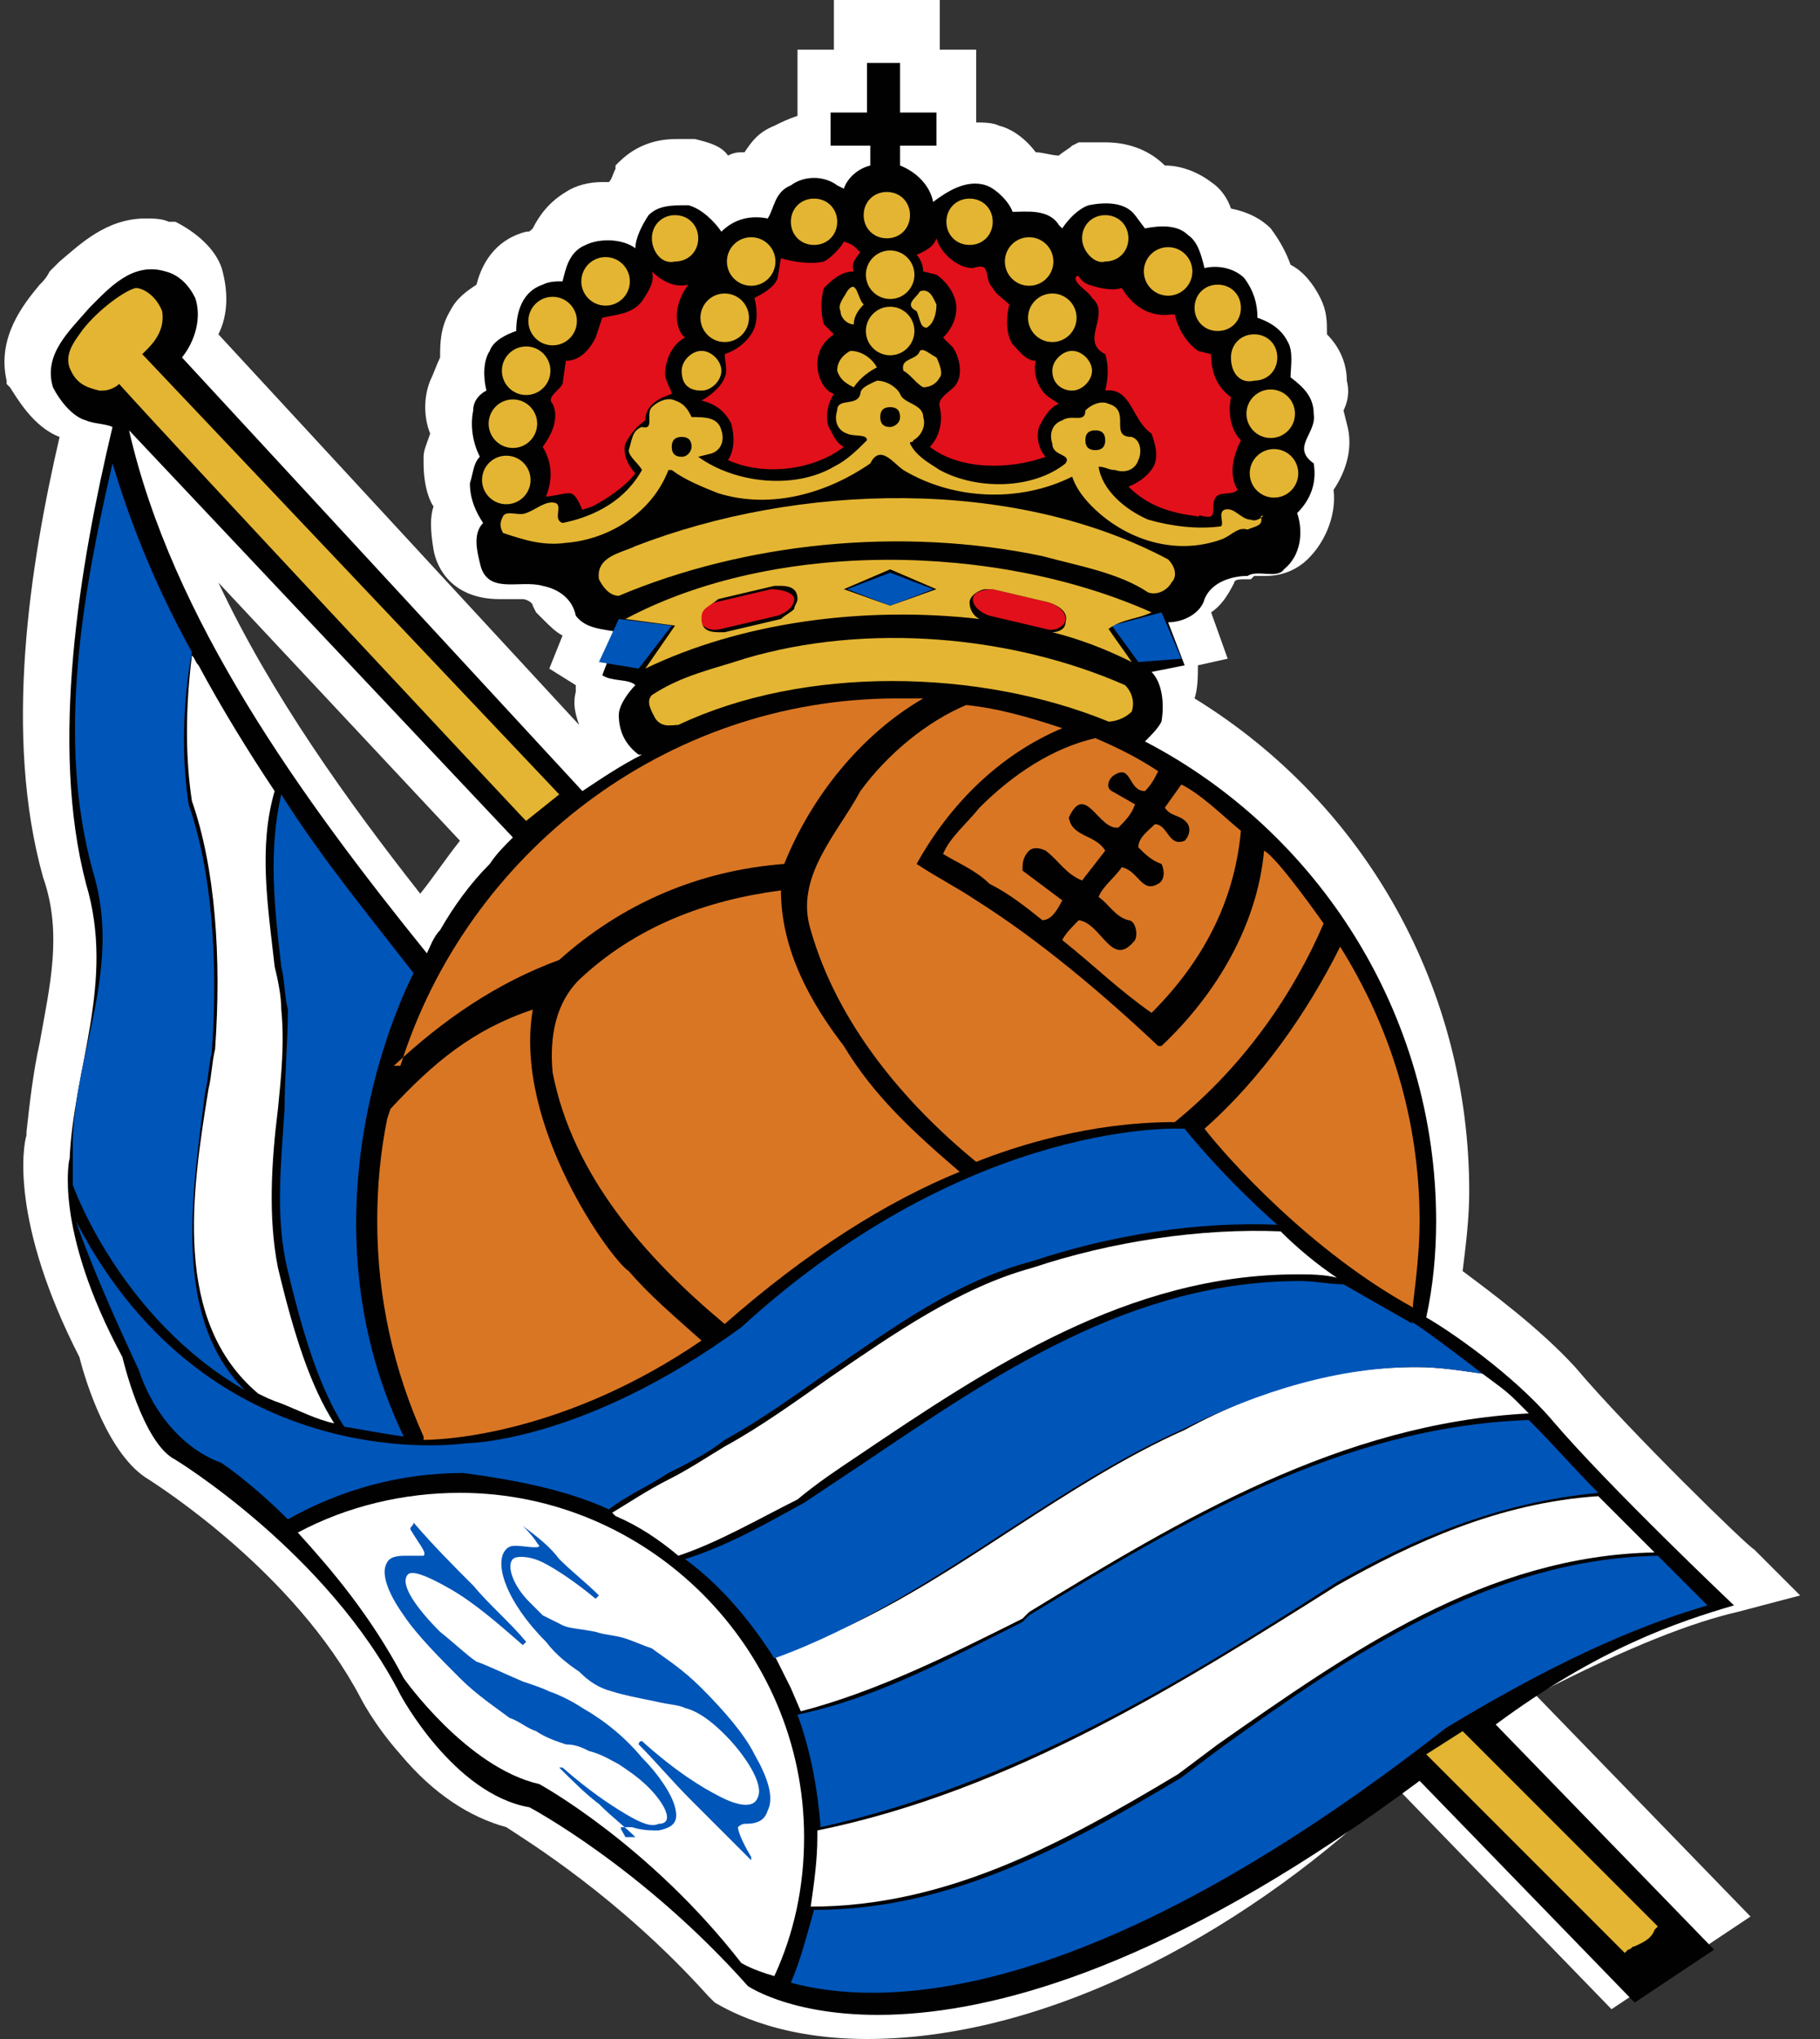 <?xml version="1.0" encoding="UTF-8"?>
<svg width="75px" height="84px" viewBox="0 0 75 84" version="1.1" xmlns="http://www.w3.org/2000/svg" xmlns:xlink="http://www.w3.org/1999/xlink">
    <rect x="0" y="0" width="75" height="84" fill="#333333" stroke="none"/>
    <!-- Generator: Sketch 59.1 (86144) - https://sketch.com -->
    <title>real</title>
    <desc>Created with Sketch.</desc>
    <g id="Page-1" stroke="none" stroke-width="1" fill="none" fill-rule="evenodd">
        <g id="Article-Especial_Desktop" transform="translate(-339, -2346)">
            <g id="real" transform="translate(339, 2346)">
                <path d="M35.727,84 C31.773,84 29.727,82.636 29.455,82.5 L29.318,82.364 L29.182,82.227 C25.5,78.136 21.682,75.818 20.864,75.273 C19.364,74.864 17.864,73.909 16.5,72.273 C15.409,71.045 14.864,69.955 14.864,69.955 L14.864,69.955 C12.136,64.773 6.545,61.227 6.136,60.955 C4.5,60 3.545,57 3.273,55.909 C0.409,50.318 0.955,47.182 1.091,46.773 L1.091,46.636 C1.227,45.409 1.364,44.182 1.636,42.955 C2.045,40.636 2.591,38.455 1.773,36.136 L1.773,36.136 C0.136,30.273 1.227,23.318 2.455,18 C1.364,17.591 0.682,16.364 0.409,15.955 L0.273,15.818 L0.273,15.682 C-0.136,13.909 0.955,12.545 1.636,11.727 C1.773,11.591 1.909,11.455 2.045,11.182 L2.182,11.045 L2.455,10.773 C3.273,10.091 4.364,9 6,9 C6.273,9 6.682,9 6.955,9.136 L7.091,9.136 L7.227,9.136 C8.045,9.545 8.864,10.227 9.136,11.045 L9.136,11.045 L9.136,11.045 C9.409,12 9.409,12.955 9,13.773 L23.864,29.864 C23.727,29.455 23.591,29.045 23.727,28.5 C23.727,28.364 23.727,28.364 23.727,28.227 C23.727,28.227 22.636,27.545 22.636,27.545 L23.182,26.182 C22.909,26.045 22.636,25.773 22.364,25.5 L22.091,25.227 L21.955,24.955 C21.955,24.818 21.682,24.682 21.545,24.682 L21.409,24.682 L21.409,24.682 C21.409,24.682 21.409,24.682 21.409,24.682 C21.409,24.682 21.409,24.682 21.273,24.682 C21.136,24.682 21,24.682 21,24.682 C20.864,24.682 20.727,24.682 20.591,24.682 C18.682,24.682 18,23.455 17.864,22.636 C17.727,21.818 17.727,21.273 17.864,20.864 C17.591,20.455 17.455,19.773 17.455,19.091 L17.455,18.955 L17.455,18.818 C17.455,18.545 17.591,18.273 17.727,17.864 C17.455,17.182 17.455,16.364 17.727,15.682 C17.864,15.409 18,15 18.136,14.727 C18.136,14.182 18.136,13.5 18.545,12.818 C18.818,12.273 19.227,12 19.636,11.727 C19.909,10.636 20.591,9.818 21.682,9.545 C21.818,9.545 21.818,9.545 21.955,9.409 C22.227,8.864 22.636,8.318 23.318,7.909 C23.727,7.636 24.273,7.5 24.818,7.5 C24.955,7.5 24.955,7.5 25.091,7.5 C25.227,7.364 25.227,7.227 25.364,6.955 L25.364,6.818 L25.5,6.682 C26.455,5.727 27.545,5.727 27.955,5.727 C28.091,5.727 28.227,5.727 28.364,5.727 L28.5,5.727 L28.636,5.727 C29.182,5.864 29.727,6 30,6.409 C30.273,6.273 30.409,6.273 30.682,6.273 C30.955,5.864 31.227,5.455 31.909,5.182 C32.182,5.045 32.455,4.909 32.864,4.773 L32.864,2.045 L34.364,2.045 L34.364,-6.82121026e-13 L38.727,-6.82121026e-13 L38.727,2.045 L40.227,2.045 L40.227,5.045 C40.227,5.045 40.227,5.045 40.227,5.045 C40.5,5.045 40.909,5.045 41.182,5.182 C41.727,5.318 42.273,5.727 42.682,6.273 C42.955,6.273 43.364,6.409 43.636,6.409 C43.773,6.273 44.045,6.136 44.182,6 L44.455,5.864 L44.727,5.864 C45,5.864 45.273,5.864 45.545,5.864 C46.636,5.864 47.455,6.273 48,6.818 C48.682,6.818 49.364,7.091 49.909,7.5 C50.318,7.773 50.591,8.182 50.727,8.591 C51.409,8.727 51.955,9 52.364,9.409 L52.364,9.409 C52.773,9.955 53.045,10.5 53.182,10.909 C53.727,11.182 54.136,11.727 54.409,12.273 L54.409,12.273 C54.682,12.818 54.682,13.227 54.682,13.773 C55.227,14.318 55.5,15 55.5,15.682 C55.636,16.227 55.5,16.636 55.364,16.909 L55.5,17.455 C55.773,18.409 55.5,19.364 54.955,20.182 C55.091,21.273 54.545,22.5 53.727,23.182 C53.045,23.727 52.364,23.727 52.091,23.727 C51.955,23.727 51.955,23.727 51.818,23.727 C51.818,23.727 51.682,23.727 51.682,23.727 L51.545,23.864 L51.273,23.864 C51.136,23.864 50.864,23.864 50.864,24 C50.591,24.545 50.318,24.955 49.909,25.227 L50.591,27.136 L49.364,27.409 C49.364,27.818 49.364,28.364 49.227,28.773 C56.318,33.136 60.545,40.773 60.545,49.091 C60.545,50.182 60.409,51.273 60.273,52.364 C61.364,53.182 63.409,54.682 64.909,56.318 L64.909,56.318 C67.091,58.909 72.136,63.818 72.273,63.818 L74.182,65.727 L71.591,66.409 C69.818,66.818 67.227,67.773 63.273,69.818 L72.136,78.955 L66.409,82.773 L57.545,73.636 C51.818,79.227 43.5,84 35.727,84 Z M9,24 C11.182,28.636 14.318,33 17.318,36.818 C17.864,36.136 18.409,35.318 18.955,34.636 L9,24 Z" id="Shape" fill="#FFFFFF"></path>
                <path d="M71.455,66.136 C71.455,66.136 66.273,61.227 63.955,58.5 C62.318,56.591 59.727,54.818 58.773,54.273 C59.045,53.045 59.182,51.682 59.182,50.318 C59.182,41.727 54.273,34.227 47.182,30.545 L47.182,30.545 C47.455,30.273 47.727,30 47.864,29.727 C48,28.909 47.864,28.091 47.455,27.682 L48.818,27.409 L48.136,25.636 C48.818,25.636 49.5,25.227 49.636,24.682 C49.909,24 50.727,23.727 51.409,23.727 C51.818,23.455 52.636,23.864 52.909,23.455 C53.591,22.909 53.727,21.955 53.455,21.136 C54,20.591 54.273,19.909 54.136,19.091 C53.182,18.409 54.273,17.864 54.136,17.045 C54.136,16.364 53.727,15.955 53.182,15.545 C53.182,15.136 53.318,14.455 53.045,14.045 C52.773,13.5 52.227,13.227 51.818,13.091 C51.818,12.545 51.682,12 51.273,11.455 C50.864,11.045 50.182,10.909 49.636,11.045 C49.5,10.5 49.364,9.955 48.955,9.682 C48.545,9.273 47.864,9.273 47.182,9.409 L46.773,8.864 C46.364,8.318 45.545,8.318 44.864,8.455 C44.455,8.591 44.045,9 43.773,9.409 L43.636,9.273 C43.227,8.591 42.273,8.727 41.727,8.727 C41.591,8.318 41.045,7.773 40.636,7.636 C39.818,7.364 39,7.909 38.455,8.318 C38.318,7.636 37.773,7.091 37.091,6.818 L37.091,6 L38.591,6 L38.591,4.636 L37.091,4.636 L37.091,2.591 L35.727,2.591 L35.727,4.636 L34.227,4.636 L34.227,6 L35.864,6 L35.864,6.818 C35.318,6.955 34.909,7.364 34.773,7.773 L34.5,7.636 C33.955,7.227 33.136,7.227 32.591,7.636 C31.909,7.909 31.909,8.591 31.636,9 C30.955,8.864 30.273,9 29.727,9.545 C29.455,9.136 28.909,8.591 28.364,8.455 C27.682,8.455 27.136,8.455 26.727,8.864 C26.455,9.273 26.182,9.818 26.182,10.227 C25.636,9.818 24.682,9.818 24.136,10.091 C23.455,10.364 23.318,11.045 23.182,11.591 C22.909,11.591 22.636,11.591 22.364,11.727 C21.545,12 21.273,12.818 21.273,13.636 C20.864,13.773 20.318,14.045 20.182,14.455 C19.909,14.864 19.909,15.545 20.045,16.091 C19.773,16.227 19.5,16.5 19.5,16.909 C19.364,17.591 19.5,18.273 19.773,18.818 C19.5,19.091 19.5,19.5 19.364,19.909 C19.364,20.591 19.636,21.136 19.909,21.545 C19.5,21.955 19.636,22.636 19.773,23.182 C20.045,24.545 21.409,23.864 22.364,24.136 C23.045,24.273 23.591,24.682 23.727,25.364 C24.136,25.909 24.818,25.909 25.5,26.045 L24.818,27.818 C25.227,28.091 25.909,27.955 26.182,28.227 C25.909,28.5 25.5,29.045 25.5,29.455 C25.5,30.136 25.773,30.682 26.318,31.091 L26.455,31.091 C25.636,31.5 24.818,32.045 24,32.591 L7.5,14.727 C8.045,14.045 8.318,13.091 8.045,12.273 C7.773,11.727 7.364,11.318 6.818,11.182 C5.455,10.773 4.5,11.864 3.682,12.682 C2.864,13.636 1.773,14.591 2.182,15.955 C2.455,16.5 3,17.182 3.545,17.318 C3.818,17.455 4.364,17.455 4.636,17.591 C3.273,23.318 2.045,30.682 3.545,36.409 C4.773,40.5 3,44.045 2.864,47.864 C2.864,47.864 2.864,47.864 2.864,47.727 C2.864,47.727 2.182,50.591 5.045,55.909 C5.045,55.909 5.864,59.455 7.227,60.136 C7.227,60.136 13.5,63.955 16.5,69.818 C16.5,69.818 18.682,73.909 21.818,74.455 C21.818,74.455 26.455,76.909 30.818,81.818 C30.818,81.818 39.273,87.682 58.5,73.364 L67.364,82.5 L70.636,80.318 L61.636,71.045 C65.864,67.909 69.136,66.818 71.455,66.136 Z M20.182,35.591 C19.364,36.409 18.682,37.364 18.136,38.318 C17.864,38.591 17.727,39 17.591,39.273 C12.409,32.864 7.091,25.5 5.318,17.727 L21.136,34.5 C20.727,34.909 20.455,35.182 20.182,35.591 Z" id="Shape" fill="#010101"></path>
                <path d="M40.091,11.045 C40.909,10.773 40.5,11.455 40.909,11.864 C41.045,12.136 41.318,12.273 41.591,12.545 C41.455,13.091 41.455,13.773 41.727,14.182 C42,14.455 42.273,14.864 42.682,14.864 C42.545,15.409 42.818,16.091 43.227,16.364 L43.636,16.636 C43.227,16.773 42.955,17.318 42.818,17.591 C42.682,18 42.818,18.545 43.091,18.818 C41.591,19.364 39.545,19.364 38.318,18.409 C38.727,18 38.864,17.318 38.727,16.773 C38.591,16.364 39.273,16.091 39.409,15.818 C39.682,15.409 39.545,14.727 39.273,14.318 L38.864,13.909 C39.136,13.636 39.409,13.227 39.409,12.682 C39.409,12.136 39,11.591 38.591,11.318 L38.045,11.182 C38.045,10.909 37.909,10.636 37.773,10.5 C38.045,10.364 38.455,10.227 38.591,9.818 C38.727,10.364 39.409,11.045 40.091,11.045 Z" id="Path" fill="#E2101A" fill-rule="nonzero"></path>
                <path d="M35.455,10.364 C35.318,10.636 35.045,10.773 35.182,11.182 C34.636,11.182 34.227,11.591 33.955,11.864 C33.818,12.273 33.818,12.955 33.955,13.364 L34.364,13.773 C33.955,14.045 33.682,14.455 33.682,15 C33.682,15.545 33.955,16.091 34.364,16.227 C34.091,16.636 33.955,17.318 34.227,17.727 C34.364,18 34.5,18.273 34.773,18.409 C33.545,19.364 31.5,19.636 30,18.955 C30.273,18.545 30.273,18 30.136,17.455 C29.864,16.909 29.455,16.636 28.909,16.5 C29.182,16.364 29.727,15.955 29.864,15.545 C30,15.273 29.864,14.864 29.864,14.591 C30.273,14.455 30.682,14.182 30.955,13.773 C31.227,13.364 31.227,12.818 31.091,12.273 C31.364,12.136 31.909,11.864 32.045,11.455 L32.182,10.636 C32.591,10.773 33.409,10.909 33.955,10.773 C34.227,10.636 34.636,10.227 34.773,9.955 C35.318,10.091 35.318,10.364 35.455,10.364 Z" id="Path" fill="#E2101A" fill-rule="nonzero"></path>
                <path d="M44.864,11.727 C45.273,11.864 45.818,12 46.227,11.864 C46.636,12.545 47.318,13.091 48.273,12.955 L48.409,12.955 C48.545,13.5 48.818,14.045 49.364,14.455 L49.909,14.591 C49.909,15.409 50.182,15.955 50.727,16.364 C50.591,17.045 50.727,17.727 51.136,18.136 C50.864,18.682 50.591,19.5 51,20.182 C50.727,20.455 50.182,20.182 50.045,20.591 C49.909,20.864 50.182,21.409 49.636,21.273 C49.5,21.273 49.364,21.136 49.364,21.409 L49.364,21.273 C48.273,21.136 47.318,20.864 46.5,20.045 C46.909,19.909 47.455,19.5 47.591,19.091 C47.727,18.682 47.591,18.273 47.455,17.864 C46.636,17.318 46.636,15.955 45.545,16.091 C45.682,15.545 45.682,15 45.545,14.591 C44.455,14.045 45.818,12.955 45,12.273 C44.864,12 44.318,11.727 44.318,11.455 C44.455,11.182 44.455,11.591 44.864,11.727 Z" id="Path" fill="#E2101A" fill-rule="nonzero"></path>
                <path d="M28.364,11.727 C27.955,12.273 27.682,13.091 28.091,13.773 L28.227,13.909 C27.682,14.182 27.409,14.864 27.409,15.409 C27.409,15.682 27.682,16.091 27.682,16.227 C27.273,16.364 26.591,16.636 26.591,17.318 C26.182,17.591 25.909,18 25.773,18.273 C25.636,18.682 25.909,19.227 26.182,19.5 C25.773,20.045 24.955,20.591 24.409,20.864 L24,21 C23.864,20.727 23.727,20.318 23.455,20.318 C23.182,20.318 22.773,20.455 22.5,20.455 C22.773,19.773 22.773,19.091 22.364,18.409 C22.773,17.864 23.045,17.182 22.773,16.636 C22.5,16.364 23.045,16.091 23.182,15.818 L23.318,14.864 C23.864,14.864 24.273,14.455 24.545,13.909 L24.818,13.091 C25.364,12.955 26.045,12.955 26.455,12.409 C26.727,12 27,11.591 26.864,11.182 C27.273,11.591 27.818,11.864 28.364,11.727 Z" id="Path" fill="#E2101A" fill-rule="nonzero"></path>
                <path d="M35.591,12.545 C35.318,12.818 35.182,13.091 35.182,13.364 C34.909,13.364 34.636,13.091 34.636,12.818 C34.5,12.545 34.773,12.273 34.909,12 C35.318,11.455 35.318,12.273 35.591,12.545 Z" id="Path" fill="#E4B532" fill-rule="nonzero"></path>
                <path d="M38.591,12.545 C38.591,12.955 38.455,13.364 38.182,13.5 C37.909,13.5 37.909,13.091 37.773,12.818 C37.227,12.545 37.773,12.273 37.909,12 C38.318,11.864 38.455,12.273 38.591,12.545 Z" id="Path" fill="#E4B532" fill-rule="nonzero"></path>
                <path d="M38.591,14.727 C38.727,15 38.864,15.409 38.727,15.545 C38.591,15.818 38.318,15.955 38.045,15.955 C37.773,15.818 37.5,15.409 37.227,15.273 C37.091,14.727 37.773,14.864 37.909,14.455 C38.045,14.318 38.318,14.591 38.591,14.727 Z" id="Path" fill="#E4B532" fill-rule="nonzero"></path>
                <path d="M36.136,15.136 C35.864,15.273 35.455,15.545 35.182,15.955 C34.909,15.818 34.636,15.682 34.5,15.273 C34.5,14.864 34.773,14.591 35.045,14.455 C35.591,14.455 36,14.864 36.136,15.136 Z" id="Path" fill="#E4B532" fill-rule="nonzero"></path>
                <path d="M48.136,23.045 C48.409,23.318 48.545,23.727 48.273,24 C48.136,24.273 47.727,24.545 47.318,24.409 C46.091,23.591 44.455,23.318 42.955,22.909 C37.091,21.682 30.682,22.364 25.5,24.545 C25.091,24.545 24.818,24.136 24.682,23.864 C24.545,22.909 25.636,22.773 26.182,22.5 C32.864,19.909 41.727,19.636 48.136,23.045 Z" id="Path" fill="#E4B532" fill-rule="nonzero"></path>
                <path d="M46.364,28.227 C46.636,28.5 46.773,28.909 46.636,29.318 C46.364,29.591 45.955,29.727 45.682,29.727 C40.364,27.545 33.136,27.409 27.955,29.864 C27.682,29.864 27.273,30 27,29.591 C26.864,29.318 26.591,28.909 26.864,28.636 C28.091,27.818 29.455,27.545 30.682,27.136 C35.727,25.636 41.727,26.182 46.364,28.227 Z" id="Path" fill="#E4B532" fill-rule="nonzero"></path>
                <path d="M60.273,71.318 L58.773,72.273 L59.045,72.545 C60.818,74.318 66.136,79.636 66.818,80.318 L66.955,80.455 L67.091,80.318 C67.227,80.318 67.227,80.182 67.364,80.182 C67.636,80.045 68.045,79.909 68.182,79.5 L68.318,79.364 L60.273,71.318 Z" id="Path" fill="#E4B532" fill-rule="nonzero"></path>
                <path d="M16.5,43.909 C19.227,35.182 27.409,28.773 36.955,28.773 C37.364,28.773 37.773,28.773 38.045,28.773 C35.455,30.273 33.409,32.864 32.318,35.591 C28.773,35.864 25.636,37.227 23.045,39.545 C20.455,40.5 18.273,42 16.227,43.909 L16.5,43.909 Z" id="Path" fill="#D97624"></path>
                <path d="M39.545,48.273 C36.545,49.5 33.273,51.545 29.864,54.545 C26.591,51.818 23.591,48.409 22.773,44.182 C22.636,42.682 22.909,41.318 23.864,40.364 C26.182,38.182 29.045,37.091 32.182,36.682 C32.182,39.136 33.409,41.318 34.773,43.091 C36,45.136 37.636,46.636 39.545,48.273 L39.545,48.273 Z" id="Path" fill="#D97624"></path>
                <path d="M54.545,38.045 C53.318,40.909 51.273,43.909 48.409,46.227 C47.045,46.227 44.045,46.364 40.227,47.864 C37.227,45.409 34.5,42.136 33.409,38.318 C32.727,36.136 34.5,34.364 35.455,32.591 C36.545,31.091 38.182,29.727 39.818,29.045 C41.182,29.182 42.545,29.591 43.773,30 C41.182,31.091 39.136,33.136 37.773,35.591 C38.591,36.136 39.409,36.545 40.227,37.091 C42.818,38.727 45.409,40.909 47.727,43.091 L47.864,43.091 C50.182,40.909 51.818,38.045 52.091,35.045 C52.636,35.318 54.545,38.045 54.545,38.045 Z" id="Path" fill="#D97624"></path>
                <path d="M55.227,39 C57.273,42.273 58.5,46.091 58.5,50.318 C58.5,51.409 58.364,52.636 58.227,53.727 L58.227,53.864 C54,51.545 50.591,47.727 49.636,46.5 C51.955,44.455 53.864,41.727 55.227,39 Z" id="Path" fill="#D97624"></path>
                <path d="M47.727,31.773 C47.591,32.045 47.455,32.318 47.182,32.591 C46.5,32.591 46.636,31.5 45.955,31.909 C45.682,32.045 45.545,32.455 45.818,32.591 L46.773,33.136 C46.636,33.545 46.364,33.818 46.091,34.091 C45.273,34.227 44.727,32.182 44.045,33.682 C44.182,34.5 45.136,34.364 45.545,35.045 L44.591,36.273 C43.909,36 43.636,35.455 43.091,35.045 C42.818,34.909 42.545,34.909 42.409,35.045 C42.136,35.318 42.136,35.591 42.136,35.864 C42.682,36.273 43.227,36.682 43.773,37.091 C43.636,37.364 43.364,37.909 42.955,37.909 C42.273,37.364 41.591,36.818 40.773,36.409 C40.227,35.864 39.545,35.591 38.864,35.182 C39.136,34.5 39.818,33.955 40.364,33.273 C41.727,31.909 43.364,30.818 45.136,30.409 C46.091,30.818 46.909,31.227 47.727,31.773 Z" id="Path" fill="#D97624" fill-rule="nonzero"></path>
                <path d="M51.136,34.227 C50.864,37.227 49.5,39.682 47.455,41.727 C46.091,40.773 45.136,39.818 43.773,38.727 C43.909,38.455 44.182,38.182 44.455,37.909 C45.409,38.045 45.818,39.955 46.773,38.727 C46.909,38.455 46.773,37.909 46.5,37.909 C45.955,37.773 45.682,37.227 45.273,36.955 C45.409,36.545 45.955,36.136 46.227,35.727 C46.909,35.864 47.045,36.818 47.727,36.409 C48,36.273 48,35.864 47.864,35.591 C47.455,35.455 47.182,35.182 46.909,34.909 C46.909,34.5 47.318,34.227 47.591,33.955 C48.136,33.955 48.136,34.909 48.818,34.636 C48.955,34.5 49.091,34.227 48.955,33.955 C48.682,33.545 48.273,33.682 48,33.273 L48.682,32.318 C49.5,32.727 50.318,33.545 51.136,34.227 Z" id="Path" fill="#D97624" fill-rule="nonzero"></path>
                <path d="M28.909,55.227 C23.318,59.045 18.409,59.318 17.455,59.318 L17.455,59.182 C16.227,56.455 15.545,53.455 15.545,50.318 C15.545,48.818 15.682,47.455 15.955,46.091 L16.091,45.682 C17.864,43.773 19.5,42.409 21.955,41.591 C21.136,46.364 25.227,51.955 25.909,52.364 C26.727,53.318 27.682,54.136 28.909,55.227 L28.909,55.227 Z" id="Path" fill="#D97624"></path>
                <path d="M31.909,81.409 C30.955,81.136 30.545,80.864 30.545,80.864 C26.727,75.955 22.227,73.5 22.227,73.5 C19.227,72.818 16.636,69.136 16.636,69.136 C15.273,66.545 13.636,64.636 12.273,63.136 C14.318,62.045 16.636,61.5 18.955,61.5 C26.727,61.5 33.136,67.909 33.136,75.682 C33.136,77.727 32.727,79.636 31.909,81.409 Z" id="Path" fill="#FFFFFF"></path>
                <polygon id="Path" fill="#0055B8" points="36.682 24.955 38.455 24.273 36.682 23.591 34.909 24.273"></polygon>
                <circle id="Oval" fill="#E4B532" fill-rule="nonzero" cx="36.682" cy="11.318" r="1"></circle>
                <circle id="Oval" fill="#E4B532" fill-rule="nonzero" cx="36.682" cy="13.636" r="1"></circle>
                <circle id="Oval" fill="#E4B532" fill-rule="nonzero" cx="21.682" cy="15.273" r="1"></circle>
                <path d="M51.545,21.409 C51.136,21.409 50.864,20.864 50.455,21 C50.182,21.136 50.455,21.545 50.318,21.682 C49.364,21.818 48.273,21.682 47.318,21.409 C46.364,21 45.409,20.182 45.273,19.227 C45.545,19.227 45.682,19.364 45.955,19.364 C46.364,19.5 46.773,19.364 46.909,18.955 C47.045,18.682 47.045,18.136 46.636,18 C45.682,18 46.636,16.909 45.682,16.636 C45.409,16.5 45,16.636 44.727,16.909 C44.727,17.455 44.182,17.045 43.773,17.318 C43.364,17.455 43.227,17.864 43.364,18.273 C43.364,18.818 44.182,18.682 43.909,19.091 C42.545,20.182 40.227,20.182 38.727,19.364 C38.318,19.091 37.773,18.818 37.5,18.273 C37.5,18.136 37.636,18.273 37.636,18.136 C37.909,18 38.182,17.591 38.045,17.182 C38.045,16.636 37.227,16.636 37.091,16.227 C36.955,15.955 36.545,15.682 36.136,15.682 C35.864,15.818 35.455,15.955 35.455,16.227 C35.318,16.773 34.5,16.364 34.5,16.909 C34.364,17.318 34.5,17.727 34.909,17.864 C35.182,18 35.727,17.864 35.727,18.136 C35.318,18.545 34.909,18.955 34.364,19.227 C32.727,20.182 30.273,19.909 28.773,18.818 L29.318,18.682 C29.727,18.545 29.864,18.136 29.727,17.727 C29.591,17.182 29.045,17.182 28.5,17.182 C28.364,16.909 28.227,16.636 27.818,16.5 C27.545,16.364 27.136,16.5 26.864,16.773 C26.591,17.045 27,17.727 26.455,17.591 C26.045,17.727 26.045,18.136 25.909,18.545 C25.909,18.818 26.318,19.091 26.455,19.364 C25.773,20.591 24.545,21.273 23.182,21.545 C22.773,21.409 23.182,20.864 22.909,20.727 C22.5,20.591 22.091,21 21.682,21.136 C21.409,21.273 20.864,21 20.727,21.273 C20.591,21.545 20.591,21.682 20.727,21.955 C21.545,22.227 22.364,22.5 23.318,22.364 C25.091,22.227 26.864,21.136 27.545,19.364 L27.682,19.364 C28.227,19.773 28.909,20.045 29.591,20.318 C31.773,21 34.091,20.318 35.864,19.091 C36.273,18.273 36.818,19.091 37.227,19.364 C39.273,20.591 42,20.727 44.182,19.636 C44.318,20.045 44.591,20.455 45,20.864 C46.364,22.227 48.409,22.909 50.318,22.227 C50.727,22.091 51,21.682 51.409,21.818 C51.682,21.682 52.091,21.682 51.955,21.273 C52.227,21.136 51.818,21.545 51.545,21.409 Z M28.091,18.818 C27.818,18.818 27.682,18.682 27.682,18.409 C27.682,18.136 27.818,18 28.091,18 C28.364,18 28.5,18.136 28.5,18.409 C28.5,18.545 28.364,18.818 28.091,18.818 Z M36.682,17.591 C36.409,17.591 36.273,17.455 36.273,17.182 C36.273,16.909 36.409,16.773 36.682,16.773 C36.955,16.773 37.091,16.909 37.091,17.182 C37.091,17.455 36.818,17.591 36.682,17.591 Z M44.727,18.136 C44.727,17.864 44.864,17.727 45.136,17.727 C45.409,17.727 45.545,17.864 45.545,18.136 C45.545,18.409 45.409,18.545 45.136,18.545 C44.864,18.545 44.727,18.409 44.727,18.136 Z" id="Shape" fill="#E4B532" fill-rule="nonzero"></path>
                <g id="Group" transform="translate(2.727, 10.909)">
                    <path d="M3.136,3.682 C3.136,3.682 3.273,3.545 3.273,3.545 C3.545,3.273 4.091,2.727 3.955,1.909 L3.955,1.909 L3.955,1.909 C3.682,1.227 3.136,0.955 2.864,0.955 L2.864,0.955 L2.864,0.955 C2.318,1.091 1.091,2.045 0.545,2.864 C0.136,3.409 -1.38777878e-17,3.818 0.136,4.227 L0.136,4.227 C0.409,4.909 0.818,5.045 1.364,5.182 L1.5,5.182 C1.773,5.182 2.045,5.045 2.182,4.909 C4.636,7.636 18.682,22.636 18.818,22.773 L18.955,22.909 L20.318,21.818 L3.136,3.682 Z" id="Path" fill="#E4B532" fill-rule="nonzero"></path>
                    <g transform="translate(0, 8.182)" id="Path">
                        <path d="M5.727,25.909 C5.864,25.364 5.864,24.818 6,24.273 C6.273,20.455 6,16.773 5.045,14.045 C4.773,12.273 4.773,9.955 5.182,7.773 L5.182,7.773 C3.818,5.318 2.727,2.727 1.909,-1.13686838e-13 C0.682,5.318 -0.409,11.318 1.091,16.773 C2.318,20.727 0.409,24.136 0.273,27.818 C0.273,27.818 0.273,29.727 0.273,29.727 C0.273,29.727 2.182,35.182 7.364,38.182 C4.364,35.182 5.182,30.136 5.727,25.909 Z" fill="#0055B8"></path>
                        <path d="M8.727,26.591 C8.864,25.227 9,23.864 8.864,22.5 C8.864,21.955 8.727,21.273 8.591,20.727 C8.318,18.273 7.909,15.818 8.591,13.5 C7.5,11.864 6.409,10.091 5.455,8.318 C5.318,8.182 5.318,8.045 5.182,7.909 C4.909,10.091 4.909,12.136 5.182,13.909 C6.136,16.636 6.409,20.318 6.136,24.136 C6,24.682 6,25.227 5.864,25.773 C5.182,30 4.364,35.318 7.909,38.318 C7.909,38.318 7.909,38.318 7.909,38.318 C8.182,38.455 8.455,38.591 8.864,38.727 C9.545,39 10.364,39.409 11.045,39.545 C10.091,38.045 9.409,36 8.727,33.136 C8.318,31.091 8.455,28.773 8.727,26.591 Z" fill="#FFFFFF"></path>
                        <path d="M14.318,21 C12.409,18.545 10.5,16.227 8.864,13.636 C8.318,15.955 8.591,18.409 8.864,20.727 C9,21.273 9,21.955 9.136,22.5 C9.136,23.864 9,25.227 9,26.591 C8.864,28.773 8.591,31.091 9.136,33.273 C9.818,36.136 10.5,38.182 11.455,39.682 L11.455,39.682 C12.273,39.818 12.955,39.955 13.909,40.091 C9.273,30.409 14.318,21 14.318,21 Z" fill="#0055B8"></path>
                    </g>
                </g>
                <path d="M26.182,75.682 C25.773,75.273 25.227,74.864 24.682,74.318 C24.136,73.909 23.591,73.364 23.045,72.818 C23.045,72.818 23.182,72.818 23.182,72.818 C24.273,73.773 25.091,74.318 25.773,74.727 C26.455,75.136 26.864,75.273 27.136,75.136 C27.818,75.136 27.409,74.318 26.727,73.636 C26.318,73.227 25.909,72.955 25.5,72.682 C25.227,72.545 24.818,72.273 24.273,72.136 C24,72 23.727,71.864 23.318,71.864 C22.909,71.727 22.5,71.591 22.091,71.318 C21.682,71.182 21.409,70.909 21,70.773 C20.455,70.364 19.636,69.818 18.955,69.136 C18.136,68.318 17.182,67.364 16.636,66.545 C15.955,65.591 15.682,64.773 15.955,64.364 C16.091,64.091 16.5,64.091 16.773,64.091 C17.182,64.091 17.455,64.091 17.455,64.091 C17.591,63.955 17.318,63.682 16.909,63 C16.909,62.864 17.045,62.864 17.045,62.727 C17.864,63.682 18.682,64.5 19.5,65.318 C20.182,66.136 21,66.818 21.682,67.636 C21.682,67.636 21.545,67.773 21.545,67.773 C20.455,66.818 19.5,66 18.545,65.455 C17.591,64.909 16.909,64.636 16.773,64.909 C16.5,65.318 17.182,66.273 18.136,67.227 C18.818,67.773 19.227,68.182 19.636,68.455 C20.045,68.591 20.591,68.864 21.545,69.273 C21.955,69.409 22.364,69.545 22.636,69.682 C23.045,69.818 23.591,70.091 24,70.364 C24.955,70.909 25.773,71.591 26.455,72.409 C27.136,73.091 27.682,73.909 27.818,74.455 C27.955,75 27.818,75.273 27.136,75.409 C26.864,75.409 26.455,75.409 26.045,75.273 C26.045,75.273 25.909,75.273 25.909,75.273 C25.773,75.273 25.773,75.273 25.636,75.273 C25.5,75.273 25.636,75.409 25.773,75.682 C26.182,75.682 26.182,75.682 26.182,75.682 Z" id="Path" fill="#0055B8" fill-rule="nonzero"></path>
                <path d="M21.545,62.864 C21.545,62.864 21.545,62.864 21.545,62.864 C22.091,63.273 22.636,63.682 23.045,64.227 C23.591,64.773 24.136,65.182 24.682,65.727 C24.682,65.727 24.682,65.727 24.545,65.864 C23.727,65.182 22.909,64.636 22.364,64.364 C21.818,64.091 21.273,64.091 21.136,64.227 C20.864,64.5 21.136,65.318 21.818,66 C22.091,66.273 22.227,66.409 22.364,66.545 C22.636,66.682 22.909,66.818 23.182,66.955 C23.455,67.091 23.864,67.091 24.545,67.227 C24.955,67.364 25.364,67.364 25.773,67.5 C26.182,67.636 26.455,67.773 26.864,67.909 C27.409,68.318 28.091,68.727 28.909,69.545 C29.864,70.5 30.682,71.455 31.091,72.273 C31.636,73.227 31.909,74.045 31.636,74.591 C31.5,75 31.227,75.136 30.682,75.136 C30.545,75.136 30.409,75.273 30.409,75.273 C30.409,75.409 30.545,75.818 30.955,76.5 C30.955,76.5 30.955,76.636 30.955,76.636 C30.136,75.818 29.318,75 28.5,74.182 C27.682,73.364 27,72.545 26.318,71.864 C26.318,71.864 26.318,71.727 26.455,71.727 C27.818,72.955 28.909,73.636 29.727,74.045 C30.545,74.455 31.091,74.455 31.227,74.045 C31.5,73.5 30.682,72.273 29.864,71.455 C29.318,70.909 28.773,70.5 28.227,70.364 C27.955,70.227 27.545,70.227 27,70.091 C26.318,69.955 25.636,69.818 25.227,69.682 C24.682,69.545 24.273,69.273 23.864,68.864 C23.455,68.591 22.909,68.182 22.5,67.636 C21.682,66.818 21.136,66 20.864,65.318 C20.591,64.636 20.591,64.091 20.864,63.818 C21,63.682 21.136,63.682 21.273,63.682 C21.545,63.682 22.227,63.818 22.227,63.682 C22.091,63.545 22.091,63.409 21.545,62.864 Z" id="Path" fill="#0055B8" fill-rule="nonzero"></path>
                <path d="M26.864,9.818 C26.864,9.273 27.273,8.864 27.818,8.864 C28.364,8.864 28.773,9.273 28.773,9.818 C28.773,10.364 28.364,10.773 27.818,10.773 C27.273,10.909 26.864,10.364 26.864,9.818 Z" id="Path" fill="#E4B532" fill-rule="nonzero"></path>
                <circle id="Oval" fill="#E4B532" fill-rule="nonzero" cx="24.955" cy="11.591" r="1"></circle>
                <circle id="Oval" fill="#E4B532" fill-rule="nonzero" cx="22.773" cy="13.227" r="1"></circle>
                <circle id="Oval" fill="#E4B532" fill-rule="nonzero" cx="21.136" cy="17.455" r="1"></circle>
                <circle id="Oval" fill="#E4B532" fill-rule="nonzero" cx="20.864" cy="19.773" r="1"></circle>
                <path d="M32.591,9.136 C32.591,8.591 33,8.182 33.545,8.182 C34.091,8.182 34.5,8.591 34.5,9.136 C34.5,9.682 34.091,10.091 33.545,10.091 C33,10.091 32.591,9.682 32.591,9.136 Z" id="Path" fill="#E4B532" fill-rule="nonzero"></path>
                <circle id="Oval" fill="#E4B532" fill-rule="nonzero" cx="30.955" cy="10.773" r="1"></circle>
                <circle id="Oval" fill="#E4B532" fill-rule="nonzero" cx="29.864" cy="13.091" r="1"></circle>
                <path d="M28.091,15.273 C28.091,14.864 28.5,14.455 28.909,14.455 C29.318,14.455 29.727,14.864 29.727,15.273 C29.727,15.682 29.318,16.091 28.909,16.091 C28.364,16.091 28.091,15.818 28.091,15.273 Z" id="Path" fill="#E4B532" fill-rule="nonzero"></path>
                <path d="M35.591,8.864 C35.591,8.318 36,7.909 36.545,7.909 C37.091,7.909 37.5,8.318 37.5,8.864 C37.5,9.409 37.091,9.818 36.545,9.818 C36,9.818 35.591,9.409 35.591,8.864 Z" id="Path" fill="#E4B532" fill-rule="nonzero"></path>
                <path d="M50.727,14.727 C50.727,14.182 51.136,13.773 51.682,13.773 C52.227,13.773 52.636,14.182 52.636,14.727 C52.636,15.273 52.227,15.682 51.682,15.682 C51.136,15.818 50.727,15.409 50.727,14.727 Z" id="Path" fill="#E4B532" fill-rule="nonzero"></path>
                <path d="M44.591,9.818 C44.591,9.273 45,8.864 45.545,8.864 C46.091,8.864 46.5,9.273 46.5,9.818 C46.5,10.364 46.091,10.773 45.545,10.773 C45.136,10.909 44.591,10.364 44.591,9.818 Z" id="Path" fill="#E4B532" fill-rule="nonzero"></path>
                <circle id="Oval" fill="#E4B532" fill-rule="nonzero" cx="48.136" cy="11.182" r="1"></circle>
                <path d="M49.227,12.682 C49.227,12.136 49.636,11.727 50.182,11.727 C50.727,11.727 51.136,12.136 51.136,12.682 C51.136,13.227 50.727,13.636 50.182,13.636 C49.636,13.636 49.227,13.227 49.227,12.682 Z" id="Path" fill="#E4B532" fill-rule="nonzero"></path>
                <circle id="Oval" fill="#E4B532" fill-rule="nonzero" cx="52.364" cy="17.045" r="1"></circle>
                <circle id="Oval" fill="#E4B532" fill-rule="nonzero" cx="52.5" cy="19.5" r="1"></circle>
                <path d="M39,9.136 C39,8.591 39.409,8.182 39.955,8.182 C40.5,8.182 40.909,8.591 40.909,9.136 C40.909,9.682 40.5,10.091 39.955,10.091 C39.409,10.091 39,9.682 39,9.136 Z" id="Path" fill="#E4B532" fill-rule="nonzero"></path>
                <circle id="Oval" fill="#E4B532" fill-rule="nonzero" cx="42.409" cy="10.773" r="1"></circle>
                <circle id="Oval" fill="#E4B532" fill-rule="nonzero" cx="43.364" cy="13.091" r="1"></circle>
                <path d="M43.364,15.273 C43.364,14.864 43.773,14.455 44.182,14.455 C44.591,14.455 45,14.864 45,15.273 C45,15.682 44.591,16.091 44.182,16.091 C43.773,16.091 43.364,15.818 43.364,15.273 Z" id="Path" fill="#E4B532" fill-rule="nonzero"></path>
                <polygon id="Path" fill="#0055B8" fill-rule="nonzero" points="27.682 25.773 25.5 25.5 24.682 27.273 26.318 27.545"></polygon>
                <polygon id="Path" fill="#0055B8" fill-rule="nonzero" points="45.818 25.773 47.864 25.227 48.682 27.136 46.909 27.273"></polygon>
                <g id="Group" transform="translate(2.727, 46.364)">
                    <path d="M39.409,20.318 L39.545,20.182 L39.682,20.045 C45.955,16.227 52.5,12.273 60.273,11.864 C60.136,11.727 59.864,11.455 59.727,11.318 C59.318,10.909 58.909,10.636 58.364,10.227 C57.409,10.091 56.591,9.955 55.636,9.955 C52.5,9.955 49.364,10.773 46.091,12.545 C43.636,13.636 41.318,15.136 39,16.636 C35.864,18.682 32.727,20.727 29.182,21.818 L29.455,22.364 C29.591,22.636 29.727,22.909 29.864,23.182 L30.273,24.136 C33.409,23.318 36.409,21.818 39.409,20.318 Z" id="Path" fill="#FFFFFF"></path>
                    <path d="M32.591,13.636 C38.045,9.955 43.773,6.136 50.727,6.136 C51.273,6.136 51.818,6.136 52.364,6.273 C51.545,5.727 50.727,5.045 50.045,4.364 C46.773,4.227 43.091,4.773 39.818,5.864 C36.818,6.682 34.091,8.591 31.5,10.364 C30.136,11.318 28.636,12.409 27.136,13.227 C26.455,13.636 25.636,14.182 24.818,14.591 C24,15 23.182,15.545 22.5,15.955 L22.636,16.091 C23.591,16.5 24.409,17.045 25.227,17.727 C26.864,17.182 28.5,16.227 30.136,15.409 C30.955,14.727 31.773,14.182 32.591,13.636 Z" id="Path" fill="#FFFFFF"></path>
                    <path d="M47.455,25.5 C52.909,21.682 58.5,17.727 65.455,17.591 C64.773,16.909 63.955,16.091 63.136,15.273 C59.045,15.545 55.5,17.182 52.364,18.955 C46.091,22.909 39,27.409 30.955,29.045 C30.955,29.182 30.955,29.182 30.955,29.318 C30.955,30.273 30.818,31.227 30.682,32.182 C30.682,32.182 30.682,32.182 30.682,32.182 C36.273,32.182 41.045,29.591 45.818,26.727 C46.364,26.318 46.909,25.909 47.455,25.5 Z" id="Path" fill="#FFFFFF"></path>
                    <path d="M39.682,20.182 L39.545,20.318 L39.409,20.455 C36.409,21.955 33.409,23.591 30.136,24.273 C30.682,25.773 30.955,27.273 31.091,28.909 C39.136,27.136 46.227,22.773 52.364,18.818 C55.5,17.045 58.909,15.545 63.136,15.136 C62.182,14.182 61.227,13.091 60.545,12.409 C60.409,12.273 60.409,12.273 60.273,12.136 C52.5,12.409 45.955,16.364 39.682,20.182 Z" id="Path" fill="#0055B8"></path>
                    <path d="M65.591,17.727 C58.636,17.864 52.909,21.818 47.591,25.636 C47.045,26.045 46.5,26.455 45.955,26.864 C41.182,29.727 36.409,32.318 30.818,32.318 C30.545,33.273 30.273,34.364 29.864,35.318 C33.409,36.273 41.864,36.545 56.864,24.818 C62.045,21.682 65.318,20.455 67.636,19.773 C67.5,19.636 66.682,18.818 65.591,17.727 Z" id="Path" fill="#0055B8"></path>
                    <path d="M38.864,16.636 C41.182,15.136 43.5,13.636 45.955,12.545 C49.227,10.909 52.5,9.955 55.636,9.955 C56.591,9.955 57.409,10.091 58.364,10.227 C56.591,8.864 55.091,7.773 55.5,8.182 C54.545,7.636 53.591,7.091 52.636,6.545 C52.091,6.545 51.409,6.409 50.864,6.409 C43.909,6.409 38.318,10.227 32.864,13.909 C32.045,14.455 31.227,15 30.409,15.545 C28.909,16.364 27.273,17.318 25.5,17.864 C27,18.955 28.227,20.455 29.182,21.955 C32.591,20.727 35.727,18.682 38.864,16.636 Z" id="Path" fill="#0055B8"></path>
                    <path d="M22.364,15.818 C23.045,15.273 24,14.864 24.818,14.318 C25.636,13.909 26.455,13.5 27.136,12.955 C28.636,12.136 30.136,11.045 31.5,10.091 C34.091,8.318 36.682,6.409 39.818,5.591 C43.091,4.5 46.636,3.955 49.909,4.091 C47.591,2.045 46.091,0.136 46.091,0.136 C46.091,0.136 37.364,-0.409 27.818,8.318 C21.273,13.091 16.5,13.091 16.5,13.091 C16.5,13.091 6,14.727 0.409,3.955 C0.409,3.955 0.955,5.727 3,10.091 C3,10.091 3.818,12.955 6.409,13.909 C6.409,13.909 7.636,14.727 9.136,16.227 C11.318,15 13.773,14.318 16.364,14.318 C18.409,14.591 20.591,15 22.364,15.818 L22.364,15.818 Z" id="Path" fill="#0055B8"></path>
                </g>
                <path d="M40.909,24.273 L43.227,24.818 C43.636,24.955 43.909,25.227 43.909,25.5 C43.909,25.773 43.5,26.045 43.091,25.909 L40.773,25.364 C40.364,25.227 40.091,24.955 40.091,24.682 C40.091,24.409 40.5,24.273 40.909,24.273 Z" id="Path" fill="#E2101A" fill-rule="nonzero"></path>
                <path d="M31.773,24.273 L29.455,24.818 C29.045,24.955 28.773,25.227 28.773,25.5 C28.909,25.773 29.182,26.045 29.727,25.909 L32.045,25.364 C32.455,25.227 32.727,24.955 32.727,24.682 C32.727,24.409 32.182,24.273 31.773,24.273 Z" id="Path" fill="#E2101A" fill-rule="nonzero"></path>
                <path d="M47.455,25.227 C41.045,22.364 31.909,22.227 25.773,25.5 L27.818,25.773 L26.591,27.545 C30.545,25.636 35.591,24.955 40.364,25.5 C40.091,25.364 39.955,25.091 39.955,24.818 C39.955,24.545 40.364,24.273 40.636,24.273 C40.773,24.273 40.773,24.273 40.909,24.273 L43.227,24.818 C43.636,24.955 44.045,25.227 43.909,25.636 C43.909,25.909 43.636,26.045 43.364,26.045 C44.455,26.318 45.545,26.727 46.636,27.273 C46.364,26.864 45.955,26.318 45.682,25.909 C46.227,25.5 46.909,25.5 47.455,25.227 Z M32.727,25.091 C32.591,25.227 32.318,25.364 32.182,25.5 L29.864,26.045 C29.727,26.045 29.727,26.045 29.591,26.045 L29.591,26.045 C29.182,26.045 28.909,25.909 28.909,25.5 C28.909,25.364 28.909,25.227 29.045,25.091 C29.182,24.955 29.455,24.818 29.591,24.682 L31.909,24.136 C32.045,24.136 32.045,24.136 32.182,24.136 C32.591,24.136 32.864,24.273 32.864,24.682 C32.864,24.818 32.727,24.955 32.727,25.091 Z M36.682,24.955 L34.773,24.273 L36.682,23.455 L38.591,24.273 L36.682,24.955 Z" id="Shape" fill="#E4B532" fill-rule="nonzero"></path>
            </g>
        </g>
    </g>
</svg>